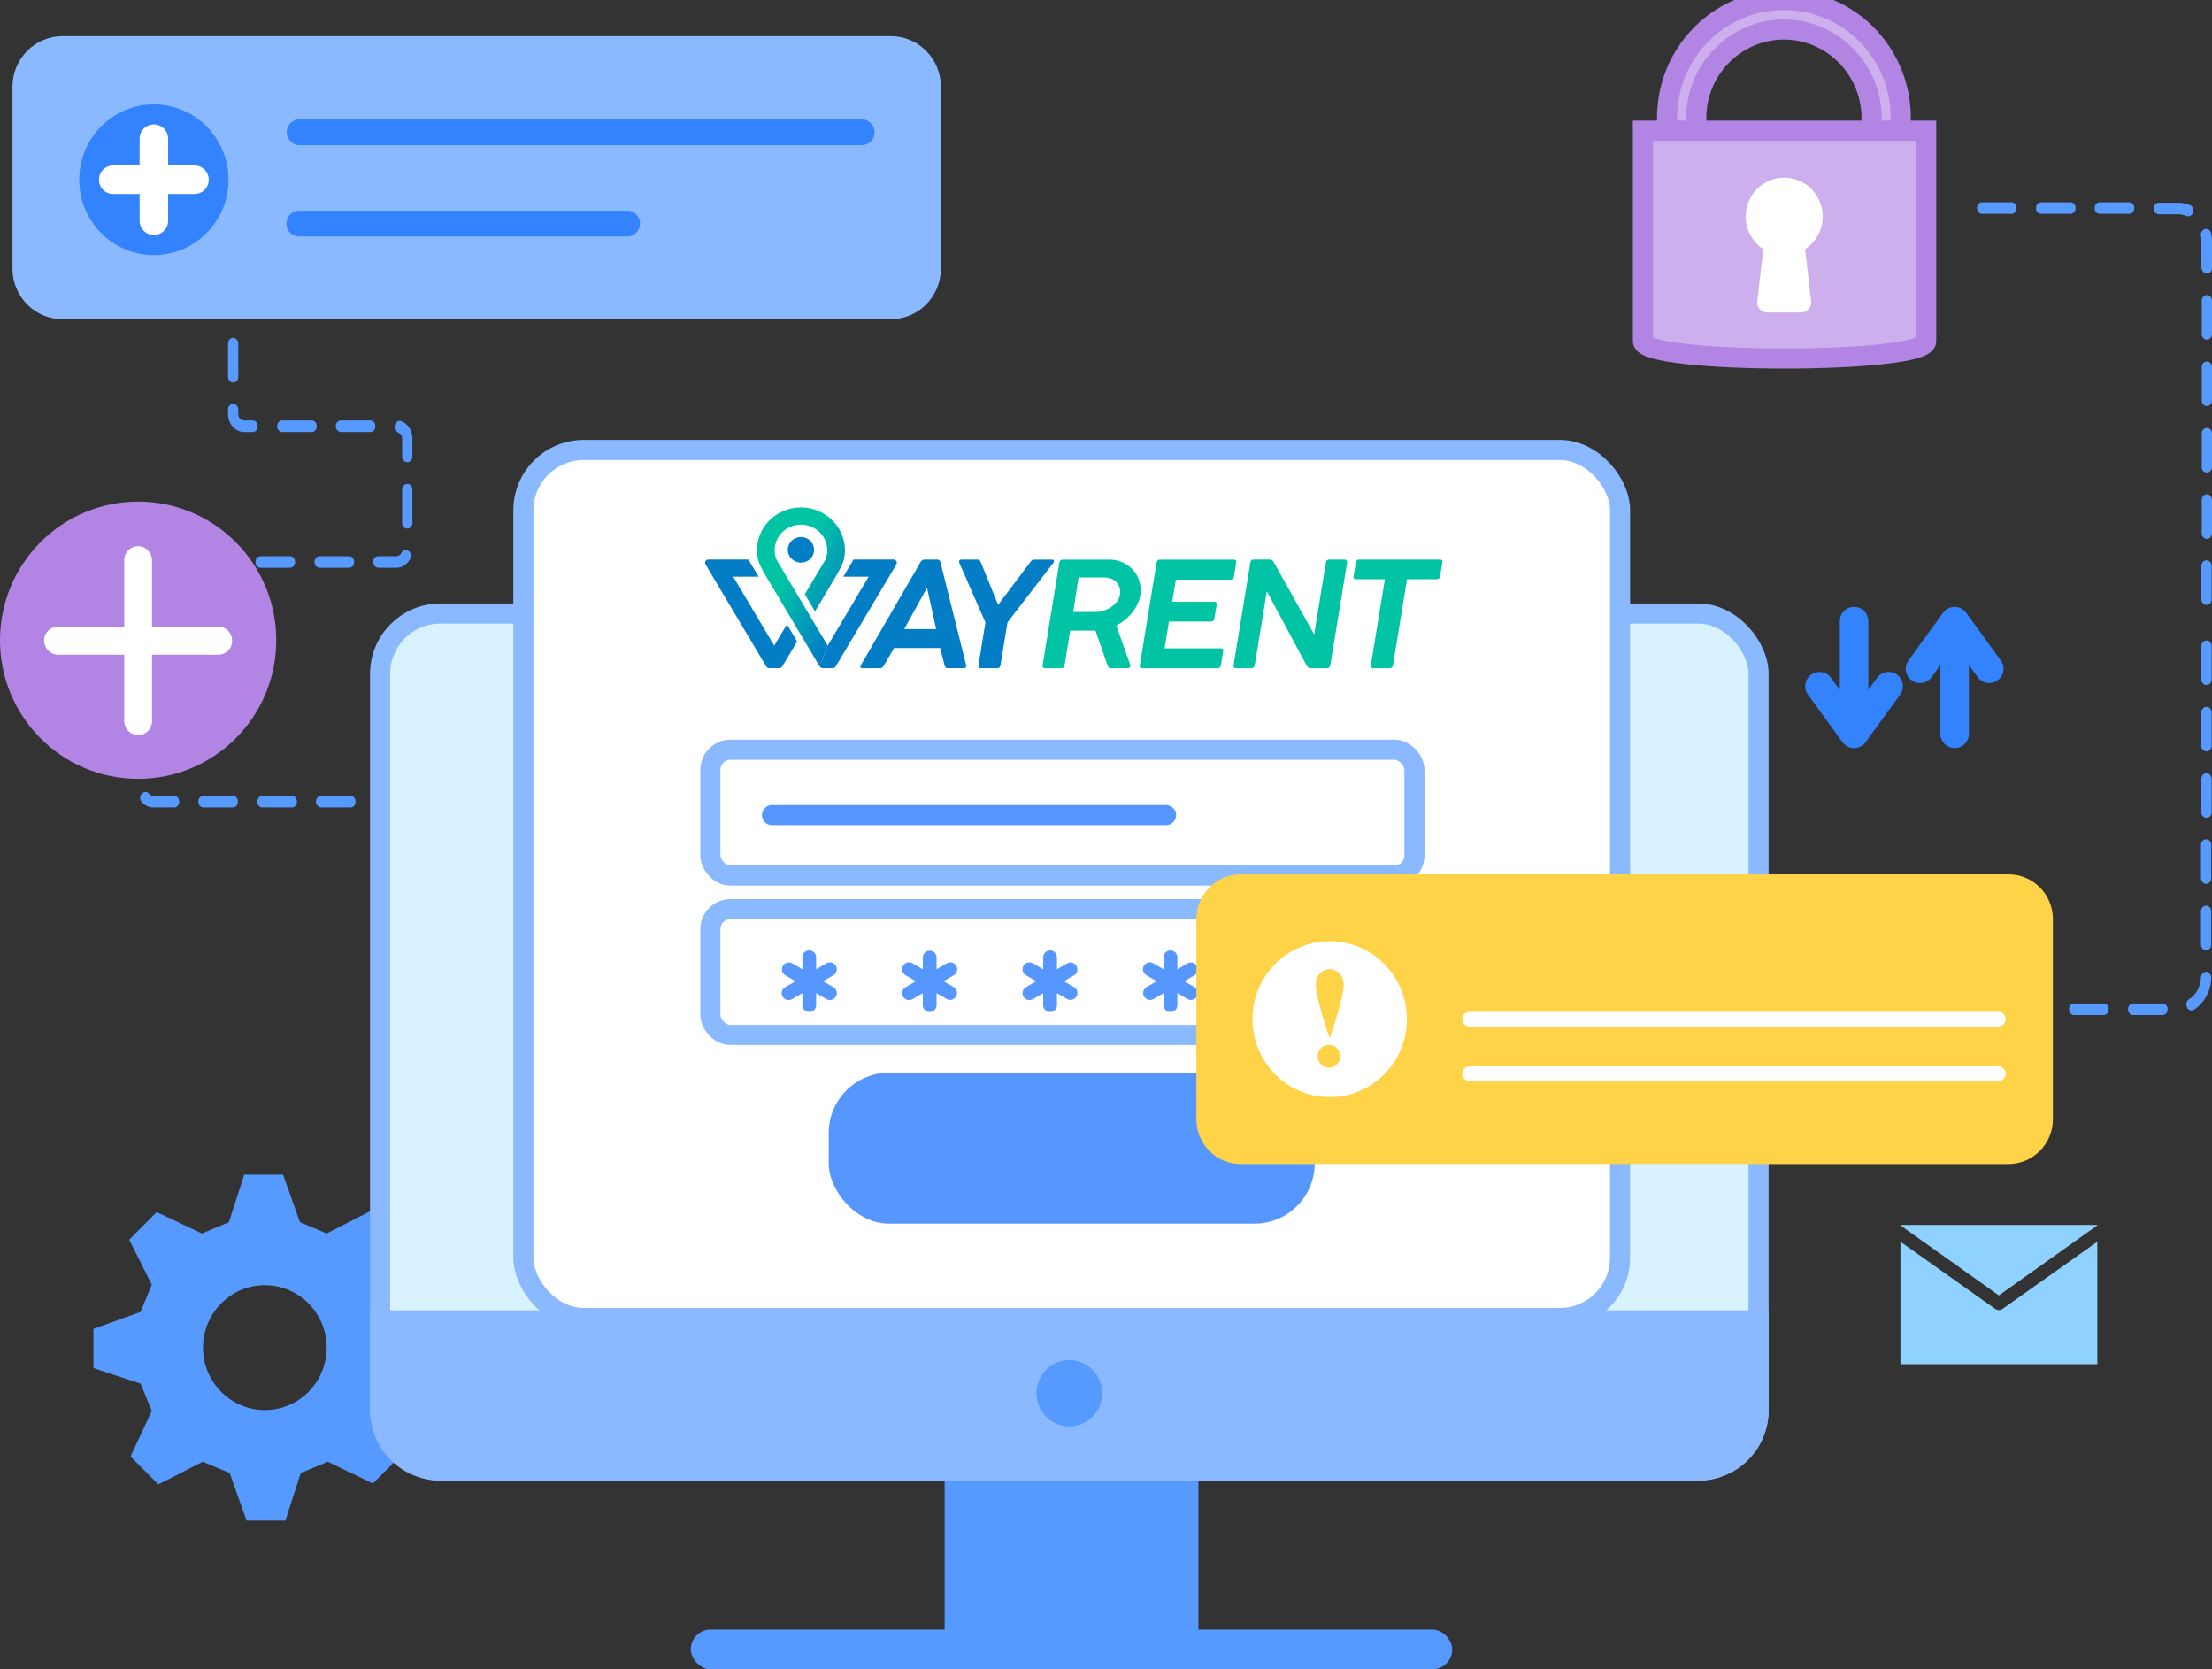 <svg width="220" height="166" fill="none" xmlns="http://www.w3.org/2000/svg"><rect width="100%" height="100%" fill="#333333" stroke="none"/><path d="M26.338 127.802c-3.387 0-6.15 2.789-6.15 6.208 0 3.418 2.763 6.207 6.15 6.207 3.414 0 6.15-2.789 6.15-6.207 0-3.419-2.736-6.208-6.15-6.208zm12.355 9.79l-1.11 2.707 1.977 3.938.271.52-2.736 2.762-4.498-2.161-2.682 1.122-1.355 4.184-.163.547h-3.874l-1.68-4.731-2.682-1.122-3.902 1.997-.515.246-2.763-2.762 2.113-4.54-1.11-2.707-4.146-1.367-.542-.192v-3.883l4.687-1.696 1.111-2.707-1.978-3.938-.27-.519 2.736-2.762 4.497 2.133 2.683-1.122 1.354-4.184.163-.546h3.875l1.68 4.73 2.655 1.122 3.901-1.997.515-.273 2.736 2.762-2.059 4.567 1.111 2.707 4.173 1.367.541.165v3.91l-4.714 1.723zM15.238 80.293h2.079c.292 0 .51-.246.51-.574 0-.328-.218-.574-.51-.574h-2.079a.559.559 0 01-.4-.206c-.183-.246-.511-.246-.73 0-.219.206-.219.575 0 .821.292.328.693.533 1.13.533zm4.996 0h2.917c.292 0 .51-.246.51-.574 0-.328-.218-.574-.51-.574h-2.917c-.292 0-.51.246-.51.574 0 .328.218.574.51.574zm5.87 0h2.918c.292 0 .51-.246.51-.574 0-.328-.218-.574-.51-.574h-2.917c-.292 0-.51.246-.51.574 0 .328.218.574.51.574zm5.835 0h2.917c.292 0 .51-.246.51-.574 0-.328-.218-.574-.51-.574H31.94c-.292 0-.51.246-.51.574 0 .328.255.574.51.574zm5.87 0h2.918c.292 0 .51-.246.51-.574 0-.328-.218-.574-.51-.574H37.81c-.292 0-.51.246-.51.574 0 .328.218.574.51.574zm5.872 0h2.917c.292 0 .51-.246.51-.574 0-.328-.218-.574-.51-.574H43.68c-.292 0-.51.246-.51.574 0 .328.218.574.51.574zm5.87 0h2.918c.291 0 .51-.246.51-.574 0-.328-.219-.574-.51-.574H49.55c-.291 0-.51.246-.51.574 0 .328.219.574.51.574zm5.835 0h2.917c.292 0 .51-.246.51-.574 0-.328-.218-.574-.51-.574h-2.917c-.292 0-.51.246-.51.574 0 .328.255.574.51.574zm5.87 0h2.918c.291 0 .51-.246.51-.574 0-.328-.218-.574-.51-.574h-2.917c-.292 0-.51.246-.51.574 0 .328.218.574.51.574zm-47.112-3.569c.292 0 .51-.246.51-.574v-3.282c0-.328-.218-.574-.51-.574-.291 0-.51.246-.51.574v3.282c0 .287.219.574.51.574zm0-6.604c.292 0 .51-.246.51-.575v-3.282c0-.328-.218-.574-.51-.574-.291 0-.51.246-.51.575v3.281c0 .287.219.575.51.575zm0-6.605c.292 0 .51-.246.51-.574v-3.282c0-.328-.218-.575-.51-.575-.291 0-.51.247-.51.575v3.282c0 .328.219.574.51.574zm.22-6.564a.55.55 0 00.437-.246c.11-.164.291-.287.474-.287h1.896c.292 0 .51-.246.51-.574 0-.328-.218-.575-.51-.575h-1.896c-.51 0-1.021.288-1.313.78-.182.246-.11.615.11.82.072.082.182.082.291.082zm5.688-.492h2.917c.292 0 .51-.246.51-.574 0-.328-.218-.575-.51-.575h-2.917c-.292 0-.51.246-.51.575 0 .328.218.574.51.574zm5.87 0h2.918c.291 0 .51-.246.51-.574 0-.328-.219-.575-.51-.575h-2.918c-.291 0-.51.246-.51.575 0 .328.219.574.51.574zm5.871 0h2.918c.291 0 .51-.246.51-.574 0-.328-.219-.575-.51-.575h-2.918c-.291 0-.51.246-.51.575 0 .328.219.574.51.574zm5.835 0h1.786c.584 0 1.094-.328 1.386-.903.146-.287.073-.615-.182-.779-.256-.164-.547-.082-.693.205-.11.205-.292.328-.51.328h-1.787c-.292 0-.51.246-.51.575 0 .328.254.574.51.574zm2.88-3.897c.292 0 .51-.246.51-.575v-3.281c0-.329-.218-.575-.51-.575-.291 0-.51.246-.51.575v3.281c0 .329.219.575.51.575zm0-6.605c.292 0 .51-.246.51-.574v-1.764c0-.78-.437-1.477-1.093-1.723-.255-.123-.547.04-.656.37a.584.584 0 00.328.738.663.663 0 01.4.615v1.764c0 .328.22.574.511.574zm-16.226-2.995h.838c.292 0 .51-.246.51-.574 0-.328-.218-.574-.51-.574h-.838c-.329 0-.584-.287-.584-.657v-.41c0-.328-.219-.574-.51-.574-.292 0-.51.246-.51.574v.41c0 .985.728 1.806 1.604 1.806zm3.792 0h2.917c.292 0 .51-.246.51-.574 0-.328-.218-.574-.51-.574h-2.917c-.292 0-.51.246-.51.574 0 .328.218.575.51.575zm5.834 0h2.917c.292 0 .51-.246.51-.574 0-.328-.218-.574-.51-.574h-2.917c-.291 0-.51.246-.51.574 0 .328.255.575.51.575zm-10.72-4.922c.291 0 .51-.246.51-.575v-3.281c0-.329-.219-.575-.51-.575-.292 0-.51.246-.51.575v3.281c0 .288.218.575.51.575zm0-6.605c.291 0 .51-.246.51-.574v-3.282c0-.328-.219-.574-.51-.574-.292 0-.51.246-.51.574v3.282c0 .287.218.574.51.574zM194.584 100.935h2.917c.292 0 .511-.247.511-.575 0-.328-.219-.574-.511-.574h-2.917c-.292 0-.51.246-.51.574 0 .328.218.575.51.575zm5.871 0h2.917c.292 0 .511-.247.511-.575 0-.328-.219-.574-.511-.574h-2.917c-.292 0-.511.246-.511.574 0 .328.219.575.511.575zm5.834 0h2.917c.292 0 .511-.247.511-.575 0-.328-.219-.574-.511-.574h-2.917c-.291 0-.51.246-.51.574 0 .328.219.575.51.575zm5.871 0h2.917c.292 0 .511-.247.511-.575 0-.328-.219-.574-.511-.574h-2.917c-.292 0-.51.246-.51.574 0 .328.218.575.51.575zm5.798-.452a.62.62 0 00.255-.082c1.021-.656 1.678-1.846 1.714-3.158 0-.329-.219-.575-.474-.616-.292 0-.51.246-.547.533-.036.944-.474 1.764-1.203 2.216a.599.599 0 00-.183.779.477.477 0 00.438.328zm1.459-5.99c.291 0 .51-.245.51-.573v-3.282c0-.328-.219-.575-.51-.575-.292 0-.511.247-.511.575v3.282c0 .328.219.574.511.574zm0-6.604c.291 0 .51-.246.51-.574v-3.282c0-.328-.219-.574-.51-.574-.292 0-.511.246-.511.574v3.282c0 .328.255.574.511.574zm.036-6.563c.292 0 .511-.247.511-.575V77.47c0-.328-.219-.574-.511-.574-.292 0-.51.246-.51.574v3.282a.532.532 0 00.51.575zm0-6.605c.292 0 .511-.246.511-.574v-3.282c0-.328-.219-.575-.511-.575-.292 0-.51.247-.51.575v3.282a.532.532 0 00.51.574zm0-6.605c.292 0 .511-.246.511-.574V64.26c0-.328-.219-.574-.511-.574-.292 0-.51.246-.51.574v3.282c0 .328.218.574.51.574zm0-7.962c.292 0 .511-.247.511-.575v-3.282c0-.328-.219-.574-.511-.574-.292 0-.51.246-.51.574v3.282c0 .328.255.575.51.575zm.036-6.564c.292 0 .511-.246.511-.575v-3.281c0-.328-.219-.575-.511-.575-.291 0-.51.247-.51.575v3.282a.533.533 0 00.51.574zm0-6.605c.292 0 .511-.246.511-.574v-3.282c0-.328-.219-.574-.511-.574-.291 0-.51.246-.51.574v3.282a.512.512 0 00.51.574zm0-6.605c.292 0 .511-.246.511-.574v-3.282c0-.328-.219-.574-.511-.574-.291 0-.51.246-.51.574v3.282c0 .328.219.574.51.574zm0-6.604c.292 0 .511-.246.511-.575V29.92c0-.329-.219-.575-.511-.575-.291 0-.51.246-.51.575V33.2c0 .329.219.575.51.575zm0-6.564c.292 0 .511-.246.511-.574v-2.626a5.55 5.55 0 00-.073-.78c-.073-.327-.328-.532-.62-.45a.573.573 0 00-.401.697c.037.164.037.37.037.533v2.626c.036.287.255.574.546.574zm-1.859-5.702c.219 0 .401-.123.474-.37.109-.287-.037-.656-.292-.738a3.2 3.2 0 00-1.24-.246h-1.859c-.292 0-.511.246-.511.575 0 .328.219.574.511.574h1.859c.292 0 .584.04.875.164.037 0 .11.04.183.04zm-20.493-.246h2.917c.292 0 .51-.246.51-.575 0-.328-.218-.574-.51-.574h-2.917c-.292 0-.511.246-.511.574 0 .329.219.575.511.575zm5.871 0h2.917c.291 0 .51-.246.51-.575 0-.328-.219-.574-.51-.574h-2.917c-.292 0-.511.246-.511.574 0 .329.219.575.511.575zm5.834 0h2.917c.292 0 .511-.246.511-.575 0-.328-.219-.574-.511-.574h-2.917c-.292 0-.511.246-.511.574 0 .329.219.575.511.575zM93.948 135.689h25.244v28.993H93.948z" fill="#5699FF"/><rect x="37.803" y="61.01" width="137.099" height="85.222" rx="6" fill="#D8F3FF" stroke="#8BB9FF" stroke-width="2"/><path d="M37.803 131.296h137.099v8.936a6 6 0 01-6 6h-125.1a6 6 0 01-6-6v-8.936z" fill="#8BB9FF" stroke="#8BB9FF" stroke-width="2"/><ellipse cx="106.352" cy="138.544" rx="3.264" ry="3.295" fill="#5699FF"/><rect x="68.705" y="162.046" width="75.731" height="3.954" rx="1.977" fill="#5699FF"/><rect x="52.056" y="44.747" width="109.07" height="86.318" rx="6" fill="#fff" stroke="#8BB9FF" stroke-width="2"/><rect x="82.422" y="106.67" width="48.338" height="15.012" rx="6" fill="#5597FF"/><rect x="70.648" y="90.408" width="70.028" height="12.51" rx="2" fill="#fff" stroke="#8BB9FF" stroke-width="2"/><rect x="70.648" y="74.555" width="70.028" height="12.51" rx="2" fill="#fff" stroke="#8BB9FF" stroke-width="2"/><path d="M79.803 95.197a.684.684 0 111.368 0v1.188l1.026-.592a.685.685 0 01.686 1.187l-1.028.593 1.028.594a.685.685 0 01-.686 1.187l-1.026-.593v1.188a.684.684 0 01-1.368 0v-1.188l-1.025.593a.685.685 0 01-.686-1.187l1.027-.594-1.027-.593a.686.686 0 01.686-1.187l1.025.592v-1.188zM91.78 95.197a.684.684 0 011.367 0v1.188l1.026-.592a.685.685 0 01.686 1.187l-1.028.593 1.028.594a.686.686 0 01-.686 1.187l-1.026-.593v1.188a.684.684 0 01-1.368 0v-1.188l-1.025.593a.685.685 0 01-.686-1.187l1.027-.594-1.027-.593a.685.685 0 01.686-1.187l1.025.592v-1.188zM103.755 95.197a.684.684 0 111.368 0v1.188l1.026-.592a.686.686 0 01.686 1.187l-1.028.593 1.028.594a.686.686 0 01-.686 1.187l-1.026-.593v1.188a.684.684 0 11-1.368 0v-1.188l-1.025.593a.685.685 0 11-.686-1.187l1.027-.594-1.027-.593a.685.685 0 11.686-1.187l1.025.592v-1.188zM115.731 95.197a.684.684 0 111.368 0v1.188l1.026-.592a.686.686 0 01.686 1.187l-1.028.593 1.028.594a.686.686 0 01-.686 1.187l-1.026-.593v1.188a.684.684 0 11-1.368 0v-1.188l-1.025.593a.686.686 0 01-.686-1.187l1.027-.594-1.027-.593a.685.685 0 11.686-1.187l1.025.592v-1.188zM127.707 95.197a.684.684 0 011.368 0v1.188l1.026-.592a.686.686 0 01.686 1.187l-1.028.593 1.028.594a.686.686 0 01-.686 1.187l-1.026-.593v1.188a.684.684 0 11-1.368 0v-1.188l-1.025.593a.686.686 0 01-.686-1.187l1.027-.594-1.027-.593a.685.685 0 11.686-1.187l1.025.592v-1.188z" fill="#5597FF"/><path d="M76.782 81.055h39.191" stroke="#5597FF" stroke-width="2" stroke-linecap="round"/><path d="M112.604 60.912c.436-.543.703-1.116.806-1.716.034-.226.045-.454.032-.68-.028-.521-.178-1-.451-1.436a2.966 2.966 0 00-1.108-1.042 3.214 3.214 0 00-1.583-.386h-4.604c-.182 0-.294.095-.335.287l-1.665 10.218a.466.466 0 00-.01.098c.008.127.091.19.253.19h1.6c.193 0 .307-.096.343-.287l.558-3.448h2.512l1.215 3.477c.033.101.071.17.118.204a.31.31 0 00.193.054h1.701a.236.236 0 00.205-.1.22.22 0 00.036-.211l-1.396-3.932a4.868 4.868 0 001.58-1.292v.002zm-1.217-1.754a1.61 1.61 0 01-.446.845c-.246.26-.544.467-.895.62-.351.155-.7.232-1.049.232h-2.256l.527-3.433h2.49c.495 0 .887.127 1.179.38.292.251.45.577.472.977.008.121 0 .246-.026.379h.004zM122.946 55.939a.516.516 0 00.009-.098c-.008-.127-.097-.19-.267-.19h-7.321c-.188 0-.3.096-.336.288l-1.665 10.218a.516.516 0 00-.009.098c.007.127.091.19.252.19h7.461c.203 0 .323-.096.359-.287l.227-1.401a.337.337 0 00.004-.083c-.008-.136-.097-.204-.269-.204h-5.565l.438-2.667h4.135c.224 0 .351-.096.383-.287l.228-1.379a.409.409 0 00.003-.083c-.007-.142-.106-.212-.292-.212h-4.135l.362-2.204h5.423c.197 0 .315-.096.351-.288l.225-1.41-.001-.001zM133.71 55.644h-1.49a.352.352 0 00-.241.08.316.316 0 00-.11.207l-1.164 7.158-4.018-7.174c-.105-.182-.237-.273-.399-.273h-1.592a.325.325 0 00-.336.287l-1.672 10.22a.47.47 0 00-.01.099c.008.13.091.197.252.197h1.498c.209 0 .33-.1.366-.297l1.201-7.355 3.961 7.387c.098.176.233.265.403.265h1.584c.208 0 .33-.1.366-.297l1.674-10.219a.222.222 0 00-.07-.204.286.286 0 00-.203-.083v.002zM143.454 55.841c-.007-.13-.089-.197-.244-.197h-8.015c-.198 0-.313.096-.344.287l-.227 1.372a.317.317 0 00-.002.09c.008.136.091.204.254.204h2.863l-1.399 8.56a.552.552 0 00-.01.098c.008.127.093.19.26.19h1.608c.192 0 .307-.096.343-.287l1.4-8.561h2.95c.197 0 .309-.098.336-.296l.227-1.372c.004-.02.006-.05.004-.09l-.004.002z" fill="#00C4A3"/><path d="M93.542 55.924c-.047-.186-.16-.28-.336-.28H91.96c-.177 0-.317.094-.421.28l-5.912 10.211a.31.31 0 00-.053.175c.005.09.075.136.21.136h1.716a.45.45 0 00.239-.06.533.533 0 00.176-.212l1.005-1.736h4.589l.44 1.743c.042.177.15.266.326.266h1.56a.329.329 0 00.203-.058c.053-.038.076-.092.072-.163a.33.33 0 00-.02-.09L93.54 55.923h.002zm-3.612 6.635l2.27-4.12.908 4.12H89.93zM104.826 55.795a.13.13 0 00-.061-.107.259.259 0 00-.149-.038h-1.756a.359.359 0 00-.207.06.877.877 0 00-.199.205L99.27 60.15l-1.725-4.243a.497.497 0 00-.125-.204c-.048-.04-.114-.06-.203-.06h-1.56c-.084 0-.15.02-.2.06a.19.19 0 00-.068.167.26.26 0 00.02.098l2.6 5.932-.694 4.243a.54.54 0 00-.01.106c.008.131.096.198.26.198h1.609c.187 0 .3-.102.333-.304l.694-4.25 4.559-5.918a.305.305 0 00.068-.182l-.002.002zM77.002 64.205l-4.077-6.856h2.524l-1.014-1.707h-3.977c-.256 0-.415.269-.288.484l6.024 10.127c.07.118.2.19.34.19h.938c.14 0 .27-.072.34-.19l1.467-2.466-1.014-1.705-1.263 2.123zM79.363 53.44a1.28 1.28 0 00-.975.945c-.21.926.62 1.732 1.572 1.526.48-.103.868-.48.975-.946.21-.926-.62-1.732-1.572-1.526zM88.864 55.642h-3.976l-1.014 1.705h2.523l-4.078 6.856-.032.083-.776 1.967c.07.118.2.19.34.19h.938c.14 0 .27-.072.34-.19l6.023-10.127c.127-.215-.032-.484-.288-.484z" fill="#037DC6"/><path d="M82.319 64.205l-5.093-8.56c-.508-1.258.08-2.723 1.44-3.28a2.656 2.656 0 011.99 0c1.361.557 1.949 2.022 1.44 3.28l-2.053 3.45 1.015 1.705 2.051-3.451c.2-.334.664-1.145.818-1.705.436-1.883-.493-3.893-2.42-4.778a4.46 4.46 0 00-3.694 0c-1.928.885-2.855 2.895-2.419 4.778.148.538.58 1.305.793 1.66l2.46 4.138 2.864 4.813.776-1.968.032-.082z" fill="url(#paint0_linear_20_119)"/><path fill-rule="evenodd" clip-rule="evenodd" d="M198.804 128.817l9.79-6.963v-.042h-19.58v.042l9.79 6.963z" fill="#8FD1FF"/><path fill-rule="evenodd" clip-rule="evenodd" d="M199.176 130.151a.666.666 0 01-.372.125.666.666 0 01-.372-.125l-9.418-6.671v12.174h19.58V123.48l-9.418 6.671z" fill="#8FD1FF"/><path fill-rule="evenodd" clip-rule="evenodd" d="M88.598 31.744H6.219c-2.746 0-4.98-2.248-4.98-5.026V8.62c0-2.772 2.228-5.026 4.98-5.026h82.379c2.746 0 4.98 2.248 4.98 5.026v18.097c-.006 2.777-2.234 5.026-4.98 5.026z" fill="#8BB9FF"/><path fill-rule="evenodd" clip-rule="evenodd" d="M29.754 11.87h55.953c.7 0 1.27.576 1.27 1.283a1.28 1.28 0 01-1.27 1.282H29.754a1.284 1.284 0 010-2.566zM29.753 20.95h32.63c.7 0 1.271.577 1.271 1.283a1.28 1.28 0 01-1.271 1.283h-32.63a1.28 1.28 0 01-1.27-1.283 1.28 1.28 0 011.27-1.283z" fill="#3383FF"/><path d="M15.304 25.364c4.099 0 7.422-3.354 7.422-7.492 0-4.137-3.323-7.492-7.422-7.492-4.1 0-7.423 3.354-7.423 7.492s3.323 7.492 7.423 7.492z" fill="#3383FF"/><path d="M11.257 17.872h8.087M15.303 13.788v8.163" stroke="#fff" stroke-width="2.835" stroke-miterlimit="22.926" stroke-linecap="round" stroke-linejoin="round"/><path d="M194.405 72.97V61.764M190.962 66.503l3.443-4.738 3.439 4.738M184.401 61.765V72.97M187.84 68.236l-3.439 4.733-3.443-4.733" stroke="#3383FF" stroke-width="2.835" stroke-miterlimit="22.926" stroke-linecap="round" stroke-linejoin="round"/><path d="M13.738 77.449c7.587 0 13.738-6.171 13.738-13.784s-6.151-13.784-13.738-13.784S0 56.052 0 63.665s6.15 13.784 13.738 13.784z" fill="#B284E4"/><path fill-rule="evenodd" clip-rule="evenodd" d="M21.704 62.311H15.12v-6.605c0-.738-.61-1.394-1.382-1.394-.772 0-1.382.615-1.382 1.395v6.604H5.772c-.773 0-1.382.616-1.382 1.395 0 .738.61 1.395 1.382 1.395h6.584v6.605c0 .738.61 1.394 1.382 1.394.772 0 1.382-.615 1.382-1.394V65.1h6.584c.772 0 1.382-.616 1.382-1.395 0-.78-.61-1.395-1.382-1.395z" fill="#fff"/><path fill-rule="evenodd" clip-rule="evenodd" d="M199.76 115.753h-76.359c-2.44 0-4.415-1.997-4.415-4.456V91.399c0-2.463 1.979-4.456 4.415-4.456h76.362c2.441 0 4.415 1.997 4.415 4.456v19.898c0 2.459-1.978 4.456-4.418 4.456z" fill="#FFD347"/><path fill-rule="evenodd" clip-rule="evenodd" d="M146.164 100.617h52.589a.729.729 0 010 1.458h-52.589a.729.729 0 010-1.458zM146.164 106.039h52.589a.729.729 0 010 1.458h-52.589a.729.729 0 010-1.458z" fill="#fff"/><path d="M132.25 109.097c4.241 0 7.679-3.47 7.679-7.751 0-4.281-3.438-7.752-7.679-7.752-4.242 0-7.68 3.47-7.68 7.752 0 4.281 3.438 7.751 7.68 7.751z" fill="#fff"/><path fill-rule="evenodd" clip-rule="evenodd" d="M133.642 97.894c0 1.41-1.392 5.369-1.392 5.369s-1.393-3.998-1.393-5.369c0-.84.625-1.52 1.393-1.52s1.392.68 1.392 1.52z" fill="#FFD347"/><ellipse cx="132.172" cy="105.038" rx="1.125" ry="1.135" fill="#FFD347"/><path d="M189.049 13.145h-2.906V11.74c0-4.85-3.917-8.806-8.718-8.806s-8.718 3.956-8.718 8.806v1.404h-2.906V11.74c0-6.509 5.18-11.741 11.624-11.741 6.444 0 11.624 5.232 11.624 11.74v1.405z" fill="#CDAFED" stroke="#B284E4" stroke-width="2"/><path d="M163.4 13v20.93c0 2.297 28.176 2.297 28.176 0V13H163.4z" fill="#CDAFED" stroke="#B284E4" stroke-width="2"/><ellipse cx="177.454" cy="21.533" rx="3.833" ry="3.868" fill="#fff"/><path d="M175.665 22.306h3.577l.892 7.653a1 1 0 01-.993 1.116h-3.375a1 1 0 01-.993-1.116l.892-7.653z" fill="#fff"/><defs><linearGradient id="paint0_linear_20_119" x1="84.634" y1="60.336" x2="77.791" y2="56.184" gradientUnits="userSpaceOnUse"><stop stop-color="#037DC6"/><stop offset=".874" stop-color="#00C4A3"/></linearGradient></defs></svg>